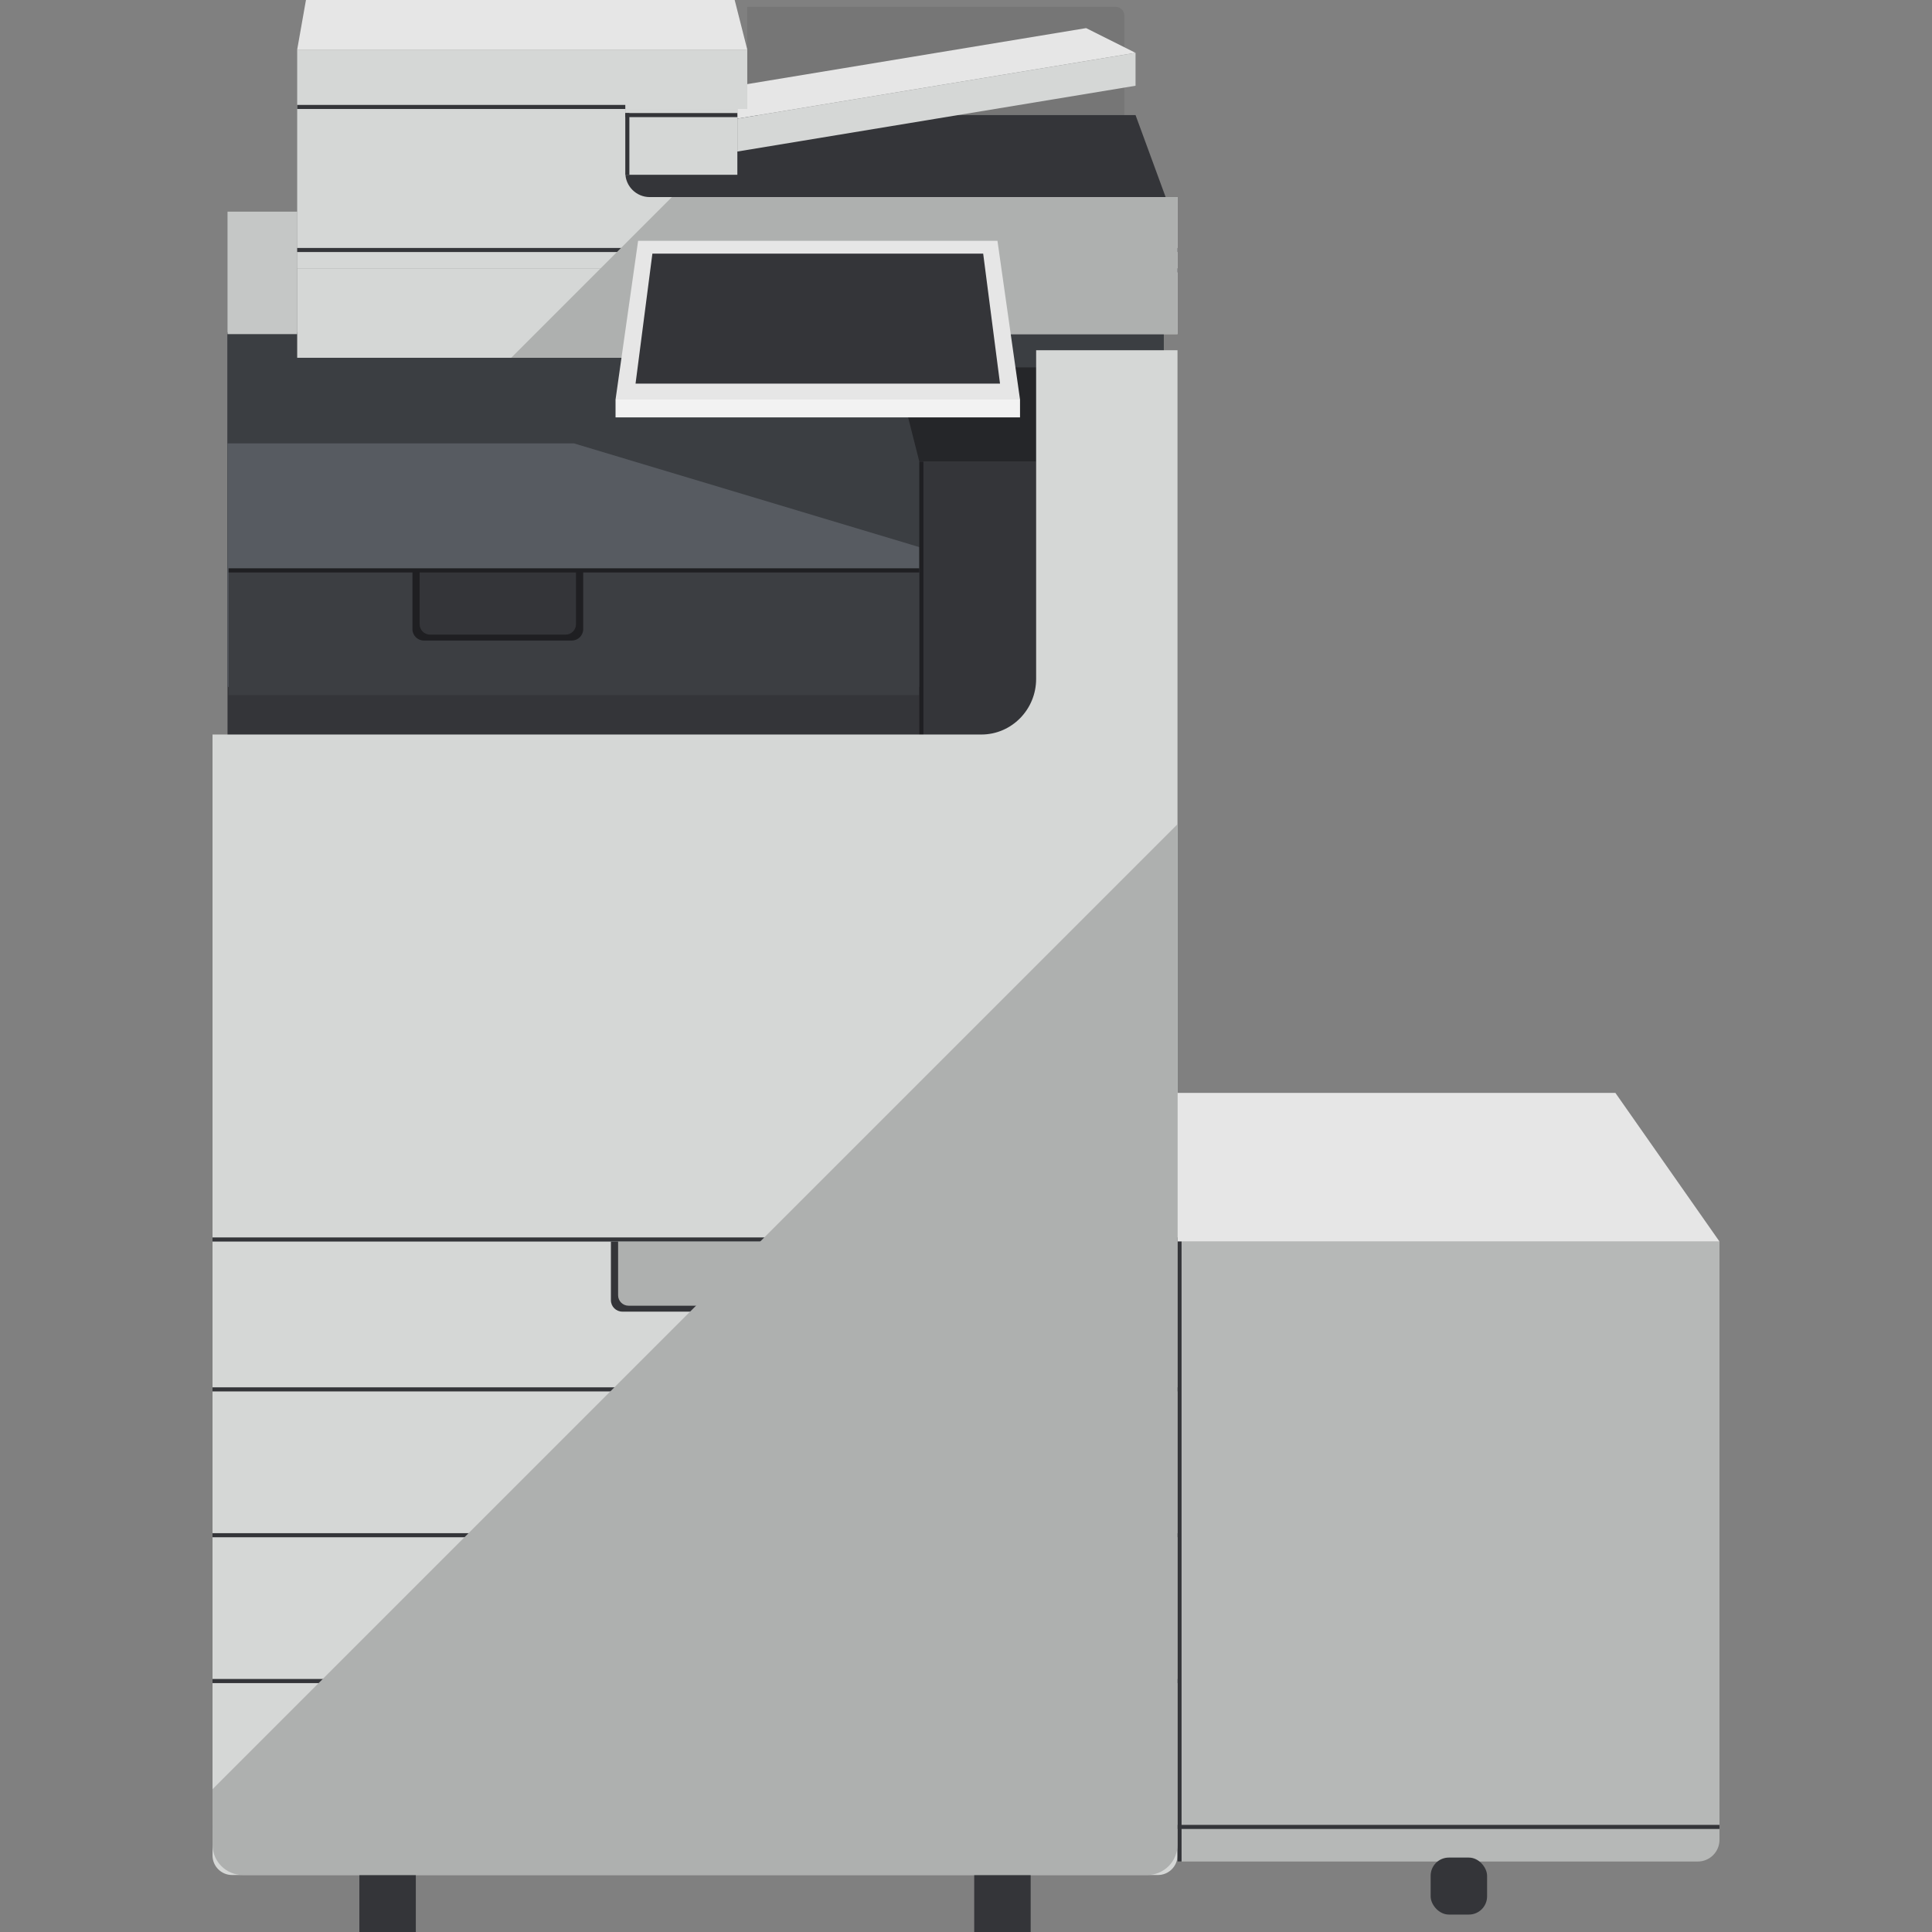 <?xml version="1.0" encoding="UTF-8"?>
<svg xmlns="http://www.w3.org/2000/svg" xmlns:xlink="http://www.w3.org/1999/xlink" width="500" height="500" version="1.1" viewBox="0 0 500 500">
  <rect x="0" y="0" width="500" height="500" fill="#808080" stroke="none"/>
  <defs>
    <style>
      .st0 {
        fill: none;
      }

      .st1 {
        fill: #3c3e42;
      }

      .st2 {
        fill: #e6e6e6;
      }

      .st3 {
        fill: #767676;
      }

      .st4 {
        mix-blend-mode: color-burn;
      }

      .st4, .st5 {
        fill: #aeb0af;
      }

      .st6 {
        fill: #b6b8b7;
      }

      .st7 {
        isolation: isolate;
      }

      .st8 {
        fill: #343539;
      }

      .st9 {
        clip-path: url(#clippath-1);
      }

      .st10 {
        fill: #575b61;
      }

      .st11 {
        fill: #d5d7d6;
      }

      .st12 {
        fill: #3b3e42;
      }

      .st13 {
        fill: #c5c7c6;
      }

      .st14 {
        fill: #f2f2f2;
      }

      .st15 {
        fill: #1f1f22;
      }

      .st16 {
        clip-path: url(#clippath);
      }

      .st17 {
        fill: #252629;
      }
    </style>
    <clipPath id="clippath">
      <path class="st0" d="M168.153,51.006c-3.494,0-6.326-2.832-6.326-6.326v-16.476h-84.914v64.39h181.891v-6.122h45.934v-35.466h-136.584Z"></path>
    </clipPath>
    <clipPath id="clippath-1">
      <path class="st0" d="M268.152,90.64v85.047c0,7.957-6.353,14.407-14.189,14.407H54.999v287.309c0,4.336,3.515,7.851,7.851,7.851h234.037c4.336,0,7.851-3.515,7.851-7.851V90.64h-36.586Z"></path>
    </clipPath>
  </defs>
  <g class="st7">
    <g id="_レイヤー_1" data-name="レイヤー_1">
      <g>
        <rect class="st8" x="58.883" y="86.008" width="242.272" height="111.798"></rect>
        <rect class="st12" x="58.883" y="86.008" width="242.272" height="91.76"></rect>
        <polygon class="st10" points="238.976 177.768 58.883 177.768 58.883 114.752 148.542 114.752 238.976 141.907 238.976 177.768"></polygon>
        <rect class="st11" x="54.999" y="321.301" width="249.738" height="37.744"></rect>
        <polygon class="st17" points="231.747 95.086 268.152 95.086 268.152 119.47 237.923 119.47 231.747 95.086"></polygon>
        <rect class="st1" x="59.16" y="147.1" width="178.762" height="32.818" transform="translate(297.083 327.017) rotate(180)"></rect>
        <rect class="st8" x="237.923" y="119.47" width="30.229" height="69.887"></rect>
        <rect class="st15" x="158.22" y="199.172" width="160.458" height="1.053" transform="translate(38.75 438.148) rotate(-90)"></rect>
        <path class="st11" d="M268.152,90.64v85.047c0,7.957-6.353,14.407-14.189,14.407H54.999v131.206h249.738V90.64h-36.586Z"></path>
        <rect class="st8" x="54.999" y="320.248" width="249.738" height="1.053"></rect>
        <rect class="st11" x="54.999" y="359.045" width="249.738" height="37.744"></rect>
        <rect class="st11" x="54.999" y="396.789" width="249.738" height="37.744"></rect>
        <path class="st11" d="M54.999,472.278h249.738v7.915c0,2.794-2.268,5.062-5.062,5.062H60.061c-2.794,0-5.062-2.268-5.062-5.062v-7.915h0Z"></path>
        <path class="st3" d="M193.392,1.764h97.594v34.953h-95.317c-1.256,0-2.277-1.02-2.277-2.277V1.764h0Z" transform="translate(484.377 38.482) rotate(180)"></path>
        <polygon class="st8" points="161.827 29.785 293.879 29.785 301.666 51.006 161.827 51.006 161.827 29.785"></polygon>
        <rect class="st11" x="246.03" y="69.445" width="58.707" height="17.028" transform="translate(550.767 155.918) rotate(180)"></rect>
        <rect class="st11" x="76.913" y="69.445" width="181.891" height="23.149"></rect>
        <polygon class="st2" points="190.825 22.19 281.086 7.276 293.879 13.676 190.825 30.704 190.825 22.19"></polygon>
        <polygon class="st11" points="190.825 30.704 293.879 13.676 293.879 22.19 190.825 39.218 190.825 30.704"></polygon>
        <rect class="st13" x="58.883" y="54.774" width="18.03" height="31.699" transform="translate(135.796 141.247) rotate(180)"></rect>
        <polygon class="st2" points="193.392 12.827 76.913 12.827 79.183 0 190.134 0 193.392 12.827"></polygon>
        <rect class="st11" x="76.913" y="12.827" width="116.479" height="15.377"></rect>
        <path class="st11" d="M161.827,44.68v-16.476h-84.914v41.241s227.825,0,227.825,0v-18.439s-136.584,0-136.584,0c-3.494,0-6.326-2.832-6.326-6.326Z"></path>
        <rect class="st11" x="54.999" y="434.533" width="249.738" height="37.744"></rect>
        <rect class="st6" x="304.737" y="321.301" width="140.263" height="150.977"></rect>
        <polygon class="st2" points="445.001 321.301 304.737 321.301 304.737 282.836 418.058 282.836 445.001 321.301"></polygon>
        <path class="st6" d="M304.737,468.783h140.263v7.359c0,3.1-2.517,5.617-5.617,5.617h-134.646v-12.976h0Z"></path>
        <rect class="st8" x="93.003" y="485.254" width="14.609" height="14.746"></rect>
        <rect class="st8" x="252.125" y="485.254" width="14.609" height="14.746"></rect>
        <rect class="st11" x="161.827" y="28.204" width="28.998" height="17.028" transform="translate(352.653 73.436) rotate(180)"></rect>
        <rect class="st8" x="54.999" y="472.278" width="249.738" height="1.053"></rect>
        <rect class="st8" x="54.999" y="434.533" width="249.738" height="1.053"></rect>
        <rect class="st8" x="54.999" y="396.789" width="249.738" height="1.053"></rect>
        <rect class="st8" x="54.999" y="359.045" width="249.738" height="1.053"></rect>
        <rect class="st8" x="76.913" y="64.173" width="227.825" height="1.053"></rect>
        <rect class="st8" x="246.479" y="69.445" width="58.258" height="1.053"></rect>
        <rect class="st8" x="161.827" y="29.258" width="28.998" height="1.053"></rect>
        <rect class="st8" x="154.367" y="36.719" width="15.973" height="1.053" transform="translate(125.109 199.599) rotate(-90)"></rect>
        <rect class="st8" x="225.035" y="401.003" width="160.458" height="1.053" transform="translate(-96.266 706.794) rotate(-90)"></rect>
        <rect class="st8" x="305.373" y="472.278" width="139.62" height="1.053"></rect>
        <rect class="st8" x="76.913" y="27.151" width="84.914" height="1.053"></rect>
        <g>
          <path class="st8" d="M161.051,321.301h38.297c1.627,0,2.949,1.321,2.949,2.949v15.198h-44.195v-15.198c0-1.627,1.321-2.949,2.949-2.949Z" transform="translate(360.4 660.748) rotate(180)"></path>
          <path class="st5" d="M162.667,321.301h35.067c1.49,0,2.7,1.21,2.7,2.7v13.916h-40.467v-13.916c0-1.49,1.21-2.7,2.7-2.7Z" transform="translate(360.4 659.217) rotate(180)"></path>
        </g>
        <g>
          <path class="st8" d="M161.051,360.098h38.297c1.627,0,2.949,1.321,2.949,2.949v15.198h-44.195v-15.198c0-1.627,1.321-2.949,2.949-2.949Z" transform="translate(360.4 738.343) rotate(180)"></path>
          <path class="st5" d="M162.667,360.098h35.067c1.49,0,2.7,1.21,2.7,2.7v13.916h-40.467v-13.916c0-1.49,1.21-2.7,2.7-2.7Z" transform="translate(360.4 736.812) rotate(180)"></path>
        </g>
        <g>
          <path class="st8" d="M161.051,397.842h38.297c1.627,0,2.949,1.321,2.949,2.949v15.198h-44.195v-15.198c0-1.627,1.321-2.949,2.949-2.949Z" transform="translate(360.4 813.831) rotate(180)"></path>
          <path class="st5" d="M162.667,397.842h35.067c1.49,0,2.7,1.21,2.7,2.7v13.916h-40.467v-13.916c0-1.49,1.21-2.7,2.7-2.7Z" transform="translate(360.4 812.3) rotate(180)"></path>
        </g>
        <g>
          <path class="st8" d="M161.051,435.586h38.297c1.627,0,2.949,1.321,2.949,2.949v15.198h-44.195v-15.198c0-1.627,1.321-2.949,2.949-2.949Z" transform="translate(360.4 889.32) rotate(180)"></path>
          <path class="st5" d="M162.667,435.586h35.067c1.49,0,2.7,1.21,2.7,2.7v13.916h-40.467v-13.916c0-1.49,1.21-2.7,2.7-2.7Z" transform="translate(360.4 887.789) rotate(180)"></path>
        </g>
        <g>
          <path class="st15" d="M109.686,147.626h38.297c1.627,0,2.949,1.321,2.949,2.949v15.198h-44.195v-15.198c0-1.627,1.321-2.949,2.949-2.949Z" transform="translate(257.67 313.399) rotate(180)"></path>
          <path class="st8" d="M111.301,147.626h35.067c1.49,0,2.7,1.21,2.7,2.7v13.916h-40.467v-13.916c0-1.49,1.21-2.7,2.7-2.7Z" transform="translate(257.67 311.868) rotate(180)"></path>
        </g>
        <rect class="st15" x="59.16" y="147.1" width="178.762" height="1.053"></rect>
        <rect class="st8" x="370.248" y="480.74" width="14.609" height="14.746" rx="4.709" ry="4.709"></rect>
        <g class="st16">
          <polygon class="st4" points="308.225 347.11 -122.219 347.11 308.225 -83.334 308.225 347.11"></polygon>
        </g>
        <g>
          <polygon class="st2" points="263.981 103.399 159.302 103.399 165.143 62.316 258.141 62.316 263.981 103.399"></polygon>
          <polygon class="st8" points="258.804 99.281 164.479 99.281 168.838 65.637 254.445 65.637 258.804 99.281"></polygon>
          <rect class="st14" x="159.302" y="103.399" width="104.679" height="4.62"></rect>
        </g>
        <g class="st9">
          <polygon class="st4" points="422.959 525.529 -7.485 525.529 422.959 95.086 422.959 525.529"></polygon>
        </g>
      </g>
    </g>
  </g>
</svg>
